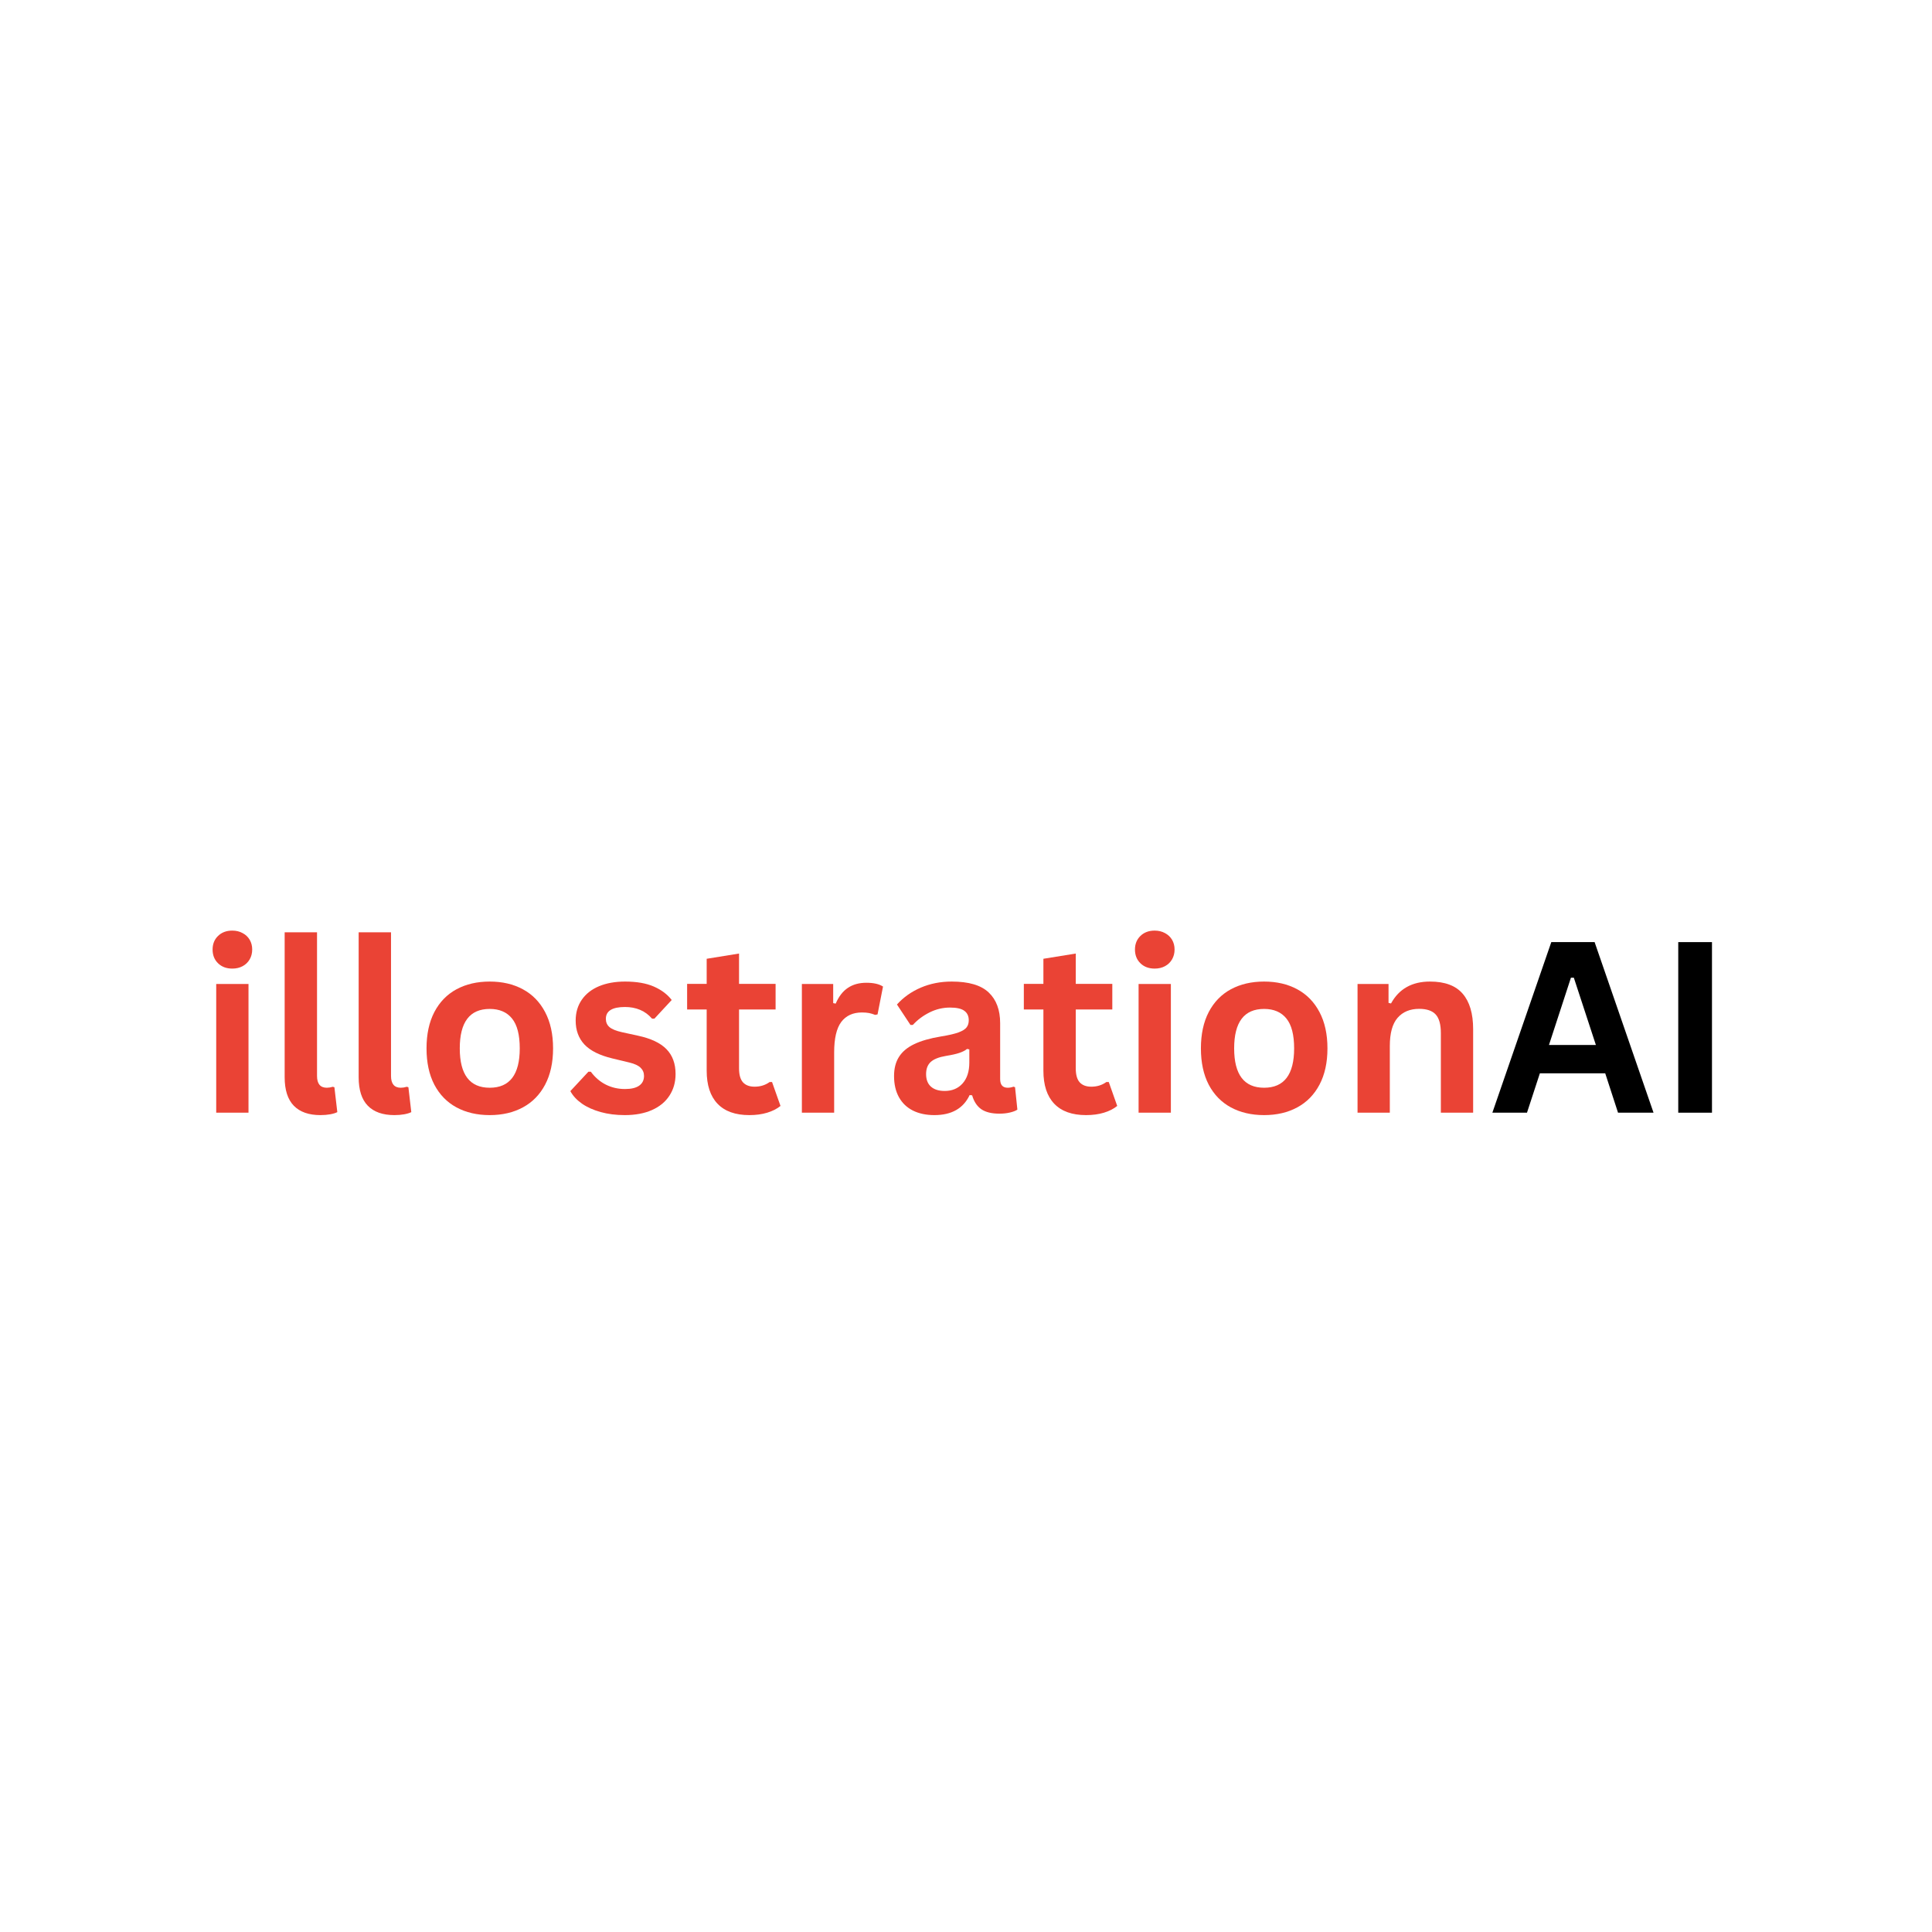 <?xml version="1.0" encoding="UTF-8"?>
<svg xmlns="http://www.w3.org/2000/svg" xmlns:xlink="http://www.w3.org/1999/xlink" width="500" zoomAndPan="magnify" viewBox="0 0 375 375" height="500" preserveAspectRatio="xMidYMid meet" version="1.0">
  <defs>
    <g></g>
  </defs>
  <rect x="-37.5" width="450" fill="#ffffff" y="-37.5" height="450" fill-opacity="1"></rect>
  <rect x="-37.5" width="450" fill="#ffffff" y="-37.5" height="450" fill-opacity="1"></rect>
  <g fill="#ea4335" fill-opacity="1">
    <g transform="translate(38.358, 215.973)">
      <g>
        <path d="M 6.734 -27.969 C 5.598 -27.969 4.676 -28.312 3.969 -29 C 3.258 -29.688 2.906 -30.578 2.906 -31.672 C 2.906 -32.742 3.258 -33.625 3.969 -34.312 C 4.676 -35 5.598 -35.344 6.734 -35.344 C 7.484 -35.344 8.148 -35.18 8.734 -34.859 C 9.328 -34.547 9.785 -34.113 10.109 -33.562 C 10.43 -33.008 10.594 -32.379 10.594 -31.672 C 10.594 -30.961 10.43 -30.328 10.109 -29.766 C 9.785 -29.203 9.328 -28.758 8.734 -28.438 C 8.148 -28.125 7.484 -27.969 6.734 -27.969 Z M 3.609 0 L 3.609 -24.984 L 9.875 -24.984 L 9.875 0 Z M 3.609 0 "></path>
      </g>
    </g>
  </g>
  <g fill="#ea4335" fill-opacity="1">
    <g transform="translate(51.815, 215.973)">
      <g>
        <path d="M 10.375 0.469 C 8.125 0.469 6.406 -0.133 5.219 -1.344 C 4.031 -2.562 3.438 -4.41 3.438 -6.891 L 3.438 -35.016 L 9.719 -35.016 L 9.719 -7.141 C 9.719 -5.609 10.352 -4.844 11.625 -4.844 C 11.977 -4.844 12.363 -4.906 12.781 -5.031 L 13.094 -4.938 L 13.656 -0.109 C 13.312 0.066 12.852 0.207 12.281 0.312 C 11.707 0.414 11.07 0.469 10.375 0.469 Z M 10.375 0.469 "></path>
      </g>
    </g>
  </g>
  <g fill="#ea4335" fill-opacity="1">
    <g transform="translate(66.177, 215.973)">
      <g>
        <path d="M 10.375 0.469 C 8.125 0.469 6.406 -0.133 5.219 -1.344 C 4.031 -2.562 3.438 -4.41 3.438 -6.891 L 3.438 -35.016 L 9.719 -35.016 L 9.719 -7.141 C 9.719 -5.609 10.352 -4.844 11.625 -4.844 C 11.977 -4.844 12.363 -4.906 12.781 -5.031 L 13.094 -4.938 L 13.656 -0.109 C 13.312 0.066 12.852 0.207 12.281 0.312 C 11.707 0.414 11.07 0.469 10.375 0.469 Z M 10.375 0.469 "></path>
      </g>
    </g>
  </g>
  <g fill="#ea4335" fill-opacity="1">
    <g transform="translate(80.539, 215.973)">
      <g>
        <path d="M 14.516 0.469 C 12.066 0.469 9.914 -0.031 8.062 -1.031 C 6.219 -2.031 4.785 -3.5 3.766 -5.438 C 2.754 -7.383 2.25 -9.734 2.25 -12.484 C 2.25 -15.234 2.754 -17.582 3.766 -19.531 C 4.785 -21.477 6.219 -22.953 8.062 -23.953 C 9.914 -24.953 12.066 -25.453 14.516 -25.453 C 16.961 -25.453 19.109 -24.953 20.953 -23.953 C 22.805 -22.953 24.242 -21.477 25.266 -19.531 C 26.297 -17.582 26.812 -15.234 26.812 -12.484 C 26.812 -9.734 26.297 -7.383 25.266 -5.438 C 24.242 -3.5 22.805 -2.031 20.953 -1.031 C 19.109 -0.031 16.961 0.469 14.516 0.469 Z M 14.516 -4.844 C 18.398 -4.844 20.344 -7.391 20.344 -12.484 C 20.344 -15.117 19.844 -17.051 18.844 -18.281 C 17.844 -19.52 16.398 -20.141 14.516 -20.141 C 10.641 -20.141 8.703 -17.586 8.703 -12.484 C 8.703 -7.391 10.641 -4.844 14.516 -4.844 Z M 14.516 -4.844 "></path>
      </g>
    </g>
  </g>
  <g fill="#ea4335" fill-opacity="1">
    <g transform="translate(109.581, 215.973)">
      <g>
        <path d="M 11.688 0.469 C 9.977 0.469 8.414 0.27 7 -0.125 C 5.582 -0.52 4.367 -1.066 3.359 -1.766 C 2.359 -2.473 1.613 -3.281 1.125 -4.188 L 4.625 -7.953 L 5.094 -7.953 C 5.926 -6.836 6.906 -6 8.031 -5.438 C 9.164 -4.875 10.398 -4.594 11.734 -4.594 C 12.953 -4.594 13.867 -4.812 14.484 -5.25 C 15.109 -5.688 15.422 -6.316 15.422 -7.141 C 15.422 -7.773 15.195 -8.305 14.75 -8.734 C 14.312 -9.16 13.594 -9.492 12.594 -9.734 L 9.281 -10.531 C 6.812 -11.125 5.004 -12.023 3.859 -13.234 C 2.723 -14.453 2.156 -16 2.156 -17.875 C 2.156 -19.426 2.551 -20.773 3.344 -21.922 C 4.133 -23.066 5.25 -23.941 6.688 -24.547 C 8.133 -25.148 9.816 -25.453 11.734 -25.453 C 13.984 -25.453 15.848 -25.129 17.328 -24.484 C 18.805 -23.836 19.961 -22.969 20.797 -21.875 L 17.438 -18.25 L 16.984 -18.25 C 16.297 -19.039 15.516 -19.613 14.641 -19.969 C 13.773 -20.332 12.805 -20.516 11.734 -20.516 C 9.254 -20.516 8.016 -19.75 8.016 -18.219 C 8.016 -17.562 8.242 -17.031 8.703 -16.625 C 9.172 -16.219 9.984 -15.883 11.141 -15.625 L 14.219 -14.953 C 16.758 -14.41 18.613 -13.535 19.781 -12.328 C 20.957 -11.129 21.547 -9.52 21.547 -7.5 C 21.547 -5.914 21.148 -4.52 20.359 -3.312 C 19.578 -2.102 18.445 -1.172 16.969 -0.516 C 15.488 0.141 13.727 0.469 11.688 0.469 Z M 11.688 0.469 "></path>
      </g>
    </g>
  </g>
  <g fill="#ea4335" fill-opacity="1">
    <g transform="translate(132.62, 215.973)">
      <g>
        <path d="M 17.234 -5.953 L 18.875 -1.312 C 18.188 -0.75 17.328 -0.312 16.297 0 C 15.273 0.312 14.117 0.469 12.828 0.469 C 10.117 0.469 8.062 -0.266 6.656 -1.734 C 5.25 -3.203 4.547 -5.344 4.547 -8.156 L 4.547 -20.031 L 0.75 -20.031 L 0.75 -25 L 4.547 -25 L 4.547 -29.875 L 10.828 -30.891 L 10.828 -25 L 17.922 -25 L 17.922 -20.031 L 10.828 -20.031 L 10.828 -8.609 C 10.828 -7.367 11.082 -6.461 11.594 -5.891 C 12.113 -5.328 12.863 -5.047 13.844 -5.047 C 14.957 -5.047 15.93 -5.348 16.766 -5.953 Z M 17.234 -5.953 "></path>
      </g>
    </g>
  </g>
  <g fill="#ea4335" fill-opacity="1">
    <g transform="translate(152.034, 215.973)">
      <g>
        <path d="M 3.609 0 L 3.609 -24.984 L 9.688 -24.984 L 9.688 -21.266 L 10.172 -21.172 C 10.773 -22.566 11.566 -23.586 12.547 -24.234 C 13.523 -24.891 14.719 -25.219 16.125 -25.219 C 17.539 -25.219 18.617 -24.973 19.359 -24.484 L 18.297 -19.078 L 17.828 -18.984 C 17.422 -19.148 17.023 -19.27 16.641 -19.344 C 16.266 -19.414 15.805 -19.453 15.266 -19.453 C 13.516 -19.453 12.176 -18.836 11.25 -17.609 C 10.332 -16.379 9.875 -14.406 9.875 -11.688 L 9.875 0 Z M 3.609 0 "></path>
      </g>
    </g>
  </g>
  <g fill="#ea4335" fill-opacity="1">
    <g transform="translate(171.629, 215.973)">
      <g>
        <path d="M 9.734 0.469 C 8.141 0.469 6.754 0.176 5.578 -0.406 C 4.398 -1 3.492 -1.863 2.859 -3 C 2.223 -4.145 1.906 -5.516 1.906 -7.109 C 1.906 -8.586 2.223 -9.828 2.859 -10.828 C 3.492 -11.836 4.473 -12.66 5.797 -13.297 C 7.129 -13.941 8.867 -14.441 11.016 -14.797 C 12.504 -15.035 13.633 -15.297 14.406 -15.578 C 15.188 -15.867 15.711 -16.195 15.984 -16.562 C 16.266 -16.926 16.406 -17.383 16.406 -17.938 C 16.406 -18.738 16.125 -19.348 15.562 -19.766 C 15 -20.191 14.07 -20.406 12.781 -20.406 C 11.383 -20.406 10.062 -20.094 8.812 -19.469 C 7.562 -18.852 6.473 -18.039 5.547 -17.031 L 5.094 -17.031 L 2.469 -21 C 3.738 -22.406 5.285 -23.5 7.109 -24.281 C 8.941 -25.062 10.938 -25.453 13.094 -25.453 C 16.395 -25.453 18.785 -24.75 20.266 -23.344 C 21.754 -21.945 22.5 -19.957 22.5 -17.375 L 22.5 -6.531 C 22.5 -5.406 22.988 -4.844 23.969 -4.844 C 24.344 -4.844 24.711 -4.91 25.078 -5.047 L 25.391 -4.953 L 25.844 -0.594 C 25.5 -0.363 25.016 -0.176 24.391 -0.031 C 23.773 0.113 23.098 0.188 22.359 0.188 C 20.859 0.188 19.688 -0.098 18.844 -0.672 C 18.008 -1.254 17.414 -2.156 17.062 -3.375 L 16.578 -3.422 C 15.359 -0.828 13.078 0.469 9.734 0.469 Z M 11.734 -4.219 C 13.18 -4.219 14.336 -4.703 15.203 -5.672 C 16.078 -6.648 16.516 -8.004 16.516 -9.734 L 16.516 -12.281 L 16.078 -12.375 C 15.703 -12.07 15.207 -11.816 14.594 -11.609 C 13.988 -11.398 13.109 -11.203 11.953 -11.016 C 10.598 -10.785 9.617 -10.395 9.016 -9.844 C 8.422 -9.289 8.125 -8.508 8.125 -7.5 C 8.125 -6.426 8.441 -5.609 9.078 -5.047 C 9.711 -4.492 10.598 -4.219 11.734 -4.219 Z M 11.734 -4.219 "></path>
      </g>
    </g>
  </g>
  <g fill="#ea4335" fill-opacity="1">
    <g transform="translate(197.976, 215.973)">
      <g>
        <path d="M 17.234 -5.953 L 18.875 -1.312 C 18.188 -0.75 17.328 -0.312 16.297 0 C 15.273 0.312 14.117 0.469 12.828 0.469 C 10.117 0.469 8.062 -0.266 6.656 -1.734 C 5.25 -3.203 4.547 -5.344 4.547 -8.156 L 4.547 -20.031 L 0.75 -20.031 L 0.75 -25 L 4.547 -25 L 4.547 -29.875 L 10.828 -30.891 L 10.828 -25 L 17.922 -25 L 17.922 -20.031 L 10.828 -20.031 L 10.828 -8.609 C 10.828 -7.367 11.082 -6.461 11.594 -5.891 C 12.113 -5.328 12.863 -5.047 13.844 -5.047 C 14.957 -5.047 15.93 -5.348 16.766 -5.953 Z M 17.234 -5.953 "></path>
      </g>
    </g>
  </g>
  <g fill="#ea4335" fill-opacity="1">
    <g transform="translate(217.39, 215.973)">
      <g>
        <path d="M 6.734 -27.969 C 5.598 -27.969 4.676 -28.312 3.969 -29 C 3.258 -29.688 2.906 -30.578 2.906 -31.672 C 2.906 -32.742 3.258 -33.625 3.969 -34.312 C 4.676 -35 5.598 -35.344 6.734 -35.344 C 7.484 -35.344 8.148 -35.18 8.734 -34.859 C 9.328 -34.547 9.785 -34.113 10.109 -33.562 C 10.43 -33.008 10.594 -32.379 10.594 -31.672 C 10.594 -30.961 10.43 -30.328 10.109 -29.766 C 9.785 -29.203 9.328 -28.758 8.734 -28.438 C 8.148 -28.125 7.484 -27.969 6.734 -27.969 Z M 3.609 0 L 3.609 -24.984 L 9.875 -24.984 L 9.875 0 Z M 3.609 0 "></path>
      </g>
    </g>
  </g>
  <g fill="#ea4335" fill-opacity="1">
    <g transform="translate(230.846, 215.973)">
      <g>
        <path d="M 14.516 0.469 C 12.066 0.469 9.914 -0.031 8.062 -1.031 C 6.219 -2.031 4.785 -3.5 3.766 -5.438 C 2.754 -7.383 2.25 -9.734 2.25 -12.484 C 2.25 -15.234 2.754 -17.582 3.766 -19.531 C 4.785 -21.477 6.219 -22.953 8.062 -23.953 C 9.914 -24.953 12.066 -25.453 14.516 -25.453 C 16.961 -25.453 19.109 -24.953 20.953 -23.953 C 22.805 -22.953 24.242 -21.477 25.266 -19.531 C 26.297 -17.582 26.812 -15.234 26.812 -12.484 C 26.812 -9.734 26.297 -7.383 25.266 -5.438 C 24.242 -3.5 22.805 -2.031 20.953 -1.031 C 19.109 -0.031 16.961 0.469 14.516 0.469 Z M 14.516 -4.844 C 18.398 -4.844 20.344 -7.391 20.344 -12.484 C 20.344 -15.117 19.844 -17.051 18.844 -18.281 C 17.844 -19.52 16.398 -20.141 14.516 -20.141 C 10.641 -20.141 8.703 -17.586 8.703 -12.484 C 8.703 -7.391 10.641 -4.844 14.516 -4.844 Z M 14.516 -4.844 "></path>
      </g>
    </g>
  </g>
  <g fill="#ea4335" fill-opacity="1">
    <g transform="translate(259.888, 215.973)">
      <g>
        <path d="M 3.609 0 L 3.609 -24.984 L 9.625 -24.984 L 9.625 -21.312 L 10.109 -21.203 C 11.66 -24.035 14.18 -25.453 17.672 -25.453 C 20.555 -25.453 22.672 -24.664 24.016 -23.094 C 25.367 -21.531 26.047 -19.242 26.047 -16.234 L 26.047 0 L 19.781 0 L 19.781 -15.469 C 19.781 -17.133 19.445 -18.332 18.781 -19.062 C 18.113 -19.789 17.047 -20.156 15.578 -20.156 C 13.785 -20.156 12.383 -19.57 11.375 -18.406 C 10.375 -17.25 9.875 -15.426 9.875 -12.938 L 9.875 0 Z M 3.609 0 "></path>
      </g>
    </g>
  </g>
  <g fill="#000000" fill-opacity="1">
    <g transform="translate(289.168, 215.973)">
      <g>
        <path d="M 31.781 0 L 24.891 0 L 22.406 -7.641 L 9.719 -7.641 L 7.219 0 L 0.5 0 L 11.938 -33.109 L 20.344 -33.109 Z M 15.75 -26.203 L 11.484 -13.141 L 20.594 -13.141 L 16.312 -26.203 Z M 15.75 -26.203 "></path>
      </g>
    </g>
  </g>
  <g fill="#000000" fill-opacity="1">
    <g transform="translate(321.45, 215.973)">
      <g>
        <path d="M 10.844 0 L 4.297 0 L 4.297 -33.109 L 10.844 -33.109 Z M 10.844 0 "></path>
      </g>
    </g>
  </g>
</svg>
